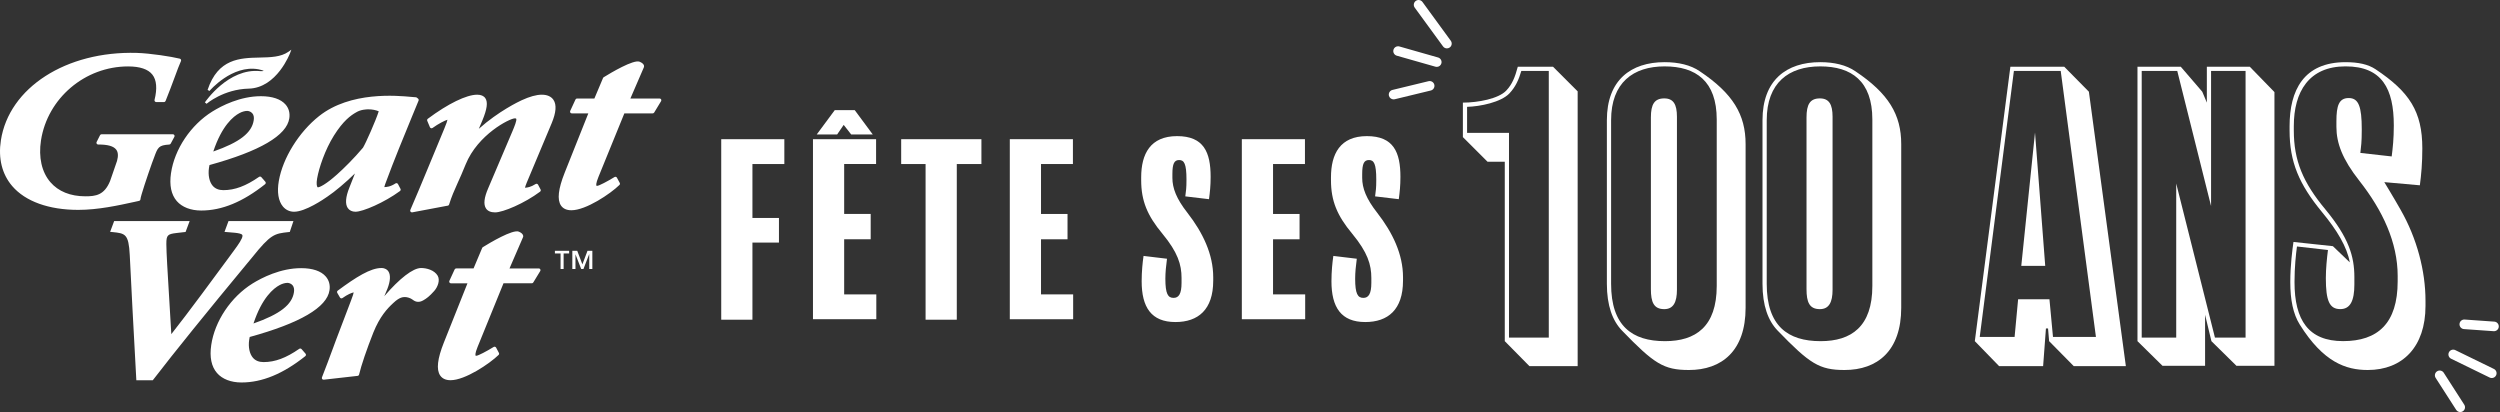 <svg width="813" height="134" viewBox="0 0 813 134" fill="none" xmlns="http://www.w3.org/2000/svg">
<rect x="0" y="0" width="813" height="134" fill="#333333" stroke="none"/>
<g clip-path="url(#clip0_2237_688)">
<path d="M811.047 107.707C811.009 107.707 810.971 107.707 810.933 107.704L801.279 107.02C800.42 106.96 799.773 106.213 799.833 105.355C799.893 104.497 800.638 103.851 801.499 103.911L811.154 104.595C812.012 104.655 812.659 105.402 812.599 106.26C812.542 107.079 811.855 107.707 811.044 107.707H811.047Z" fill="white"/>
<path d="M810.328 122.934C810.097 122.934 809.864 122.884 809.643 122.777L797.101 116.657C796.328 116.279 796.006 115.346 796.385 114.574C796.764 113.801 797.697 113.48 798.47 113.858L811.012 119.977C811.785 120.356 812.107 121.289 811.728 122.061C811.457 122.613 810.902 122.938 810.324 122.938L810.328 122.934Z" fill="white"/>
<path d="M800.067 134C799.553 134 799.051 133.748 798.751 133.284L792.075 122.896C791.608 122.171 791.819 121.207 792.545 120.743C793.271 120.277 794.236 120.488 794.7 121.213L801.376 131.601C801.843 132.326 801.632 133.291 800.906 133.754C800.644 133.921 800.354 134.003 800.064 134.003L800.067 134Z" fill="white"/>
<path d="M470.539 15.735C470.056 15.735 469.583 15.514 469.277 15.095L460.067 2.478C459.559 1.781 459.713 0.807 460.408 0.3C461.105 -0.208 462.08 -0.053 462.588 0.64L471.798 13.257C472.306 13.954 472.151 14.928 471.457 15.435C471.179 15.637 470.857 15.735 470.539 15.735Z" fill="white"/>
<path d="M467.238 21.753C467.096 21.753 466.951 21.734 466.809 21.693L454.23 18.109C453.4 17.872 452.92 17.008 453.157 16.182C453.393 15.356 454.255 14.874 455.085 15.11L467.664 18.695C468.494 18.931 468.974 19.795 468.737 20.621C468.541 21.305 467.917 21.753 467.238 21.753Z" fill="white"/>
<path d="M453.192 32.321C452.488 32.321 451.851 31.842 451.677 31.129C451.475 30.294 451.99 29.449 452.826 29.247L464.56 26.403C465.396 26.198 466.241 26.715 466.443 27.551C466.645 28.386 466.131 29.231 465.295 29.433L453.561 32.277C453.438 32.308 453.315 32.321 453.192 32.321Z" fill="white"/>
<path d="M513.055 119.066H497.367L489.353 110.942V52.593H483.743L475.729 44.585V33.371C480.654 33.371 487.293 32.113 489.814 29.48C491.76 27.422 492.675 25.133 493.59 21.7H505.04L513.055 29.707V119.063V119.066ZM503.665 109.797V23.074H494.733C493.931 25.82 492.899 28.223 490.839 30.398C488.091 33.257 481.336 34.632 477.098 34.745V43.21H490.725V109.797H503.665Z" fill="white"/>
<path d="M567.67 100.074C567.67 114.148 559.883 120.324 549.235 120.324C540.99 120.324 537.898 118.265 527.48 107.512C524.388 104.308 522.555 99.387 522.555 92.294V39.093C522.555 26.05 530.342 20.215 541.334 20.215C545.799 20.215 549.806 21.129 552.784 23.191C563.547 30.398 567.67 37.264 567.67 46.874V100.074ZM558.281 38.866C558.281 26.394 551.525 21.589 541.334 21.589C531.143 21.589 523.93 26.851 523.93 39.096V92.297C523.93 106.027 530.799 110.945 541.448 110.945C551.409 110.945 558.281 106.254 558.281 92.981V38.866ZM545.341 94.239C545.341 98.243 544.196 100.532 541.221 100.532C537.785 100.532 536.87 98.243 536.87 94.009V38.179C536.87 33.945 538.015 31.999 541.221 31.999C544.199 31.999 545.341 33.945 545.341 37.949V94.239Z" fill="white"/>
<path d="M618.279 100.074C618.279 114.148 610.492 120.324 599.844 120.324C591.599 120.324 588.507 118.265 578.089 107.512C574.997 104.308 573.164 99.387 573.164 92.294V39.093C573.164 26.05 580.951 20.215 591.943 20.215C596.408 20.215 600.415 21.129 603.393 23.191C614.155 30.398 618.279 37.264 618.279 46.874V100.074ZM608.889 38.866C608.889 26.394 602.134 21.589 591.943 21.589C581.752 21.589 574.539 26.851 574.539 39.096V92.297C574.539 106.027 581.408 110.945 592.057 110.945C602.018 110.945 608.889 106.254 608.889 92.981V38.866ZM595.95 94.239C595.95 98.243 594.805 100.532 591.83 100.532C588.394 100.532 587.479 98.243 587.479 94.009V38.179C587.479 33.945 588.624 31.999 591.83 31.999C594.805 31.999 595.95 33.945 595.95 37.949V94.239Z" fill="white"/>
<path d="M691.331 119.066H674.384L666.37 110.942L666.026 106.824H665.338L664.423 119.066H650.111L642.211 110.942L653.775 21.7H671.292L679.306 29.824L691.331 119.066ZM681.597 109.57L670.147 23.077H654.917L643.811 109.57H655.147L656.292 97.329H666.484L667.629 109.57H681.597ZM665.108 86.458H657.321L661.786 43.097L665.105 86.458H665.108Z" fill="white"/>
<path d="M739.649 118.952H727.284L719.153 110.945L717.093 102.363V118.952H703.238L695.107 110.945V21.703H709.192L716.178 29.827L717.667 33.374V21.703H731.635L739.649 29.941V118.952ZM730.259 109.8V23.074H719.039V67.009L708.047 23.074H696.483V109.797H707.706V59.686L720.301 109.797H730.262L730.259 109.8Z" fill="white"/>
<path d="M788.771 99.501C788.771 112.773 781.328 120.324 769.992 120.324C762.893 120.324 755.563 117.808 747.893 105.566C745.719 102.133 744.801 97.442 744.801 91.723C744.801 86.344 745.489 81.083 745.833 78.68L758.655 80.055L764.152 85.317C763.237 80.282 760.031 74.907 755.106 68.954C747.663 59.916 744.571 52.709 744.571 42.412V41.041C744.571 29.37 749.152 20.218 762.776 20.218C766.897 20.218 770.105 20.905 772.51 22.507C783.502 29.827 787.74 36.236 787.74 48.248C787.74 53.053 787.396 56.829 786.938 60.26L775.375 59.229C775.375 59.229 778.58 64.49 780.641 68.154C786.023 77.536 788.771 88.176 788.771 97.785V99.501ZM779.726 89.775C779.726 78.791 774.804 68.381 767.244 58.768C761.747 51.788 759.801 46.527 759.801 41.265V39.433C759.801 34.398 760.602 31.883 763.808 31.883C767.013 31.883 768.045 34.629 768.045 42.066C768.045 46.643 767.815 47.444 767.588 49.73L777.779 50.874C778.123 48.128 778.467 45.152 778.467 40.804C778.467 28.907 774.687 21.583 762.779 21.583C750.872 21.583 745.946 29.821 745.946 41.032V42.403C745.946 52.242 748.925 59.336 756.251 68.144C763.808 77.296 765.641 83.362 765.641 90.112V92.514C765.641 97.893 764.265 100.522 761.06 100.522C757.51 100.522 756.365 97.776 756.365 90.452C756.365 87.476 756.709 83.93 757.053 81.3L746.975 80.156C746.631 82.672 746.174 86.906 746.174 91.71C746.174 104.182 750.755 110.932 761.975 110.932C773.194 110.932 779.722 105.21 779.722 91.483V89.768L779.726 89.775Z" fill="white"/>
<path d="M255.069 53.346H244.692V70.881H253.315V78.885H244.692V103.968H234.545V45.266H255.069V53.346Z" fill="white"/>
<path d="M284.977 103.813H264.377V45.262H284.902V53.343H274.524V69.582H283.147V77.817H274.524V95.733H284.977V103.813ZM283.832 43.736H276.812L274.37 40.612L272.234 43.736H265.595L271.47 35.808H277.954L283.829 43.736H283.832Z" fill="white"/>
<path d="M319.157 53.346H311.146V103.968H300.999V53.346H293.064V45.266H319.157V53.346Z" fill="white"/>
<path d="M348.989 103.814H328.389V45.263H348.913V53.343H338.536V69.582H347.159V77.817H338.536V95.733H348.989V103.814Z" fill="white"/>
<path d="M394.537 91.31C394.537 100.686 389.653 104.728 382.254 104.728C374.395 104.728 371.268 99.923 371.268 91.461C371.268 88.258 371.574 85.361 371.88 83.227L379.509 84.141C379.203 86.351 378.976 88.64 378.976 90.619C378.976 95.575 379.815 96.871 381.645 96.871C383.324 96.871 384.239 95.575 384.239 91.991V90.389C384.239 86.045 383.018 82.079 378.058 76.057C373.098 70.112 371.113 65.307 371.113 58.598V57.684C371.113 50.061 374.089 44.266 382.787 44.266C391.486 44.266 393.698 49.528 393.698 57.532C393.698 60.43 393.468 62.488 393.165 64.774L385.46 63.86C385.69 61.877 385.842 61.42 385.842 58.371C385.842 53.264 385.078 52.044 383.475 52.044C381.872 52.044 381.263 53.188 381.263 56.618V57.838C381.263 61.193 382.56 64.623 386.148 69.197C391.183 75.676 394.54 82.691 394.54 90.162V91.307L394.537 91.31Z" fill="white"/>
<path d="M424.445 103.814H403.845V45.263H424.369V53.343H413.992V69.582H422.615V77.817H413.992V95.733H424.445V103.814Z" fill="white"/>
<path d="M456.258 91.31C456.258 100.686 451.374 104.728 443.975 104.728C436.116 104.728 432.989 99.923 432.989 91.461C432.989 88.258 433.295 85.361 433.601 83.227L441.23 84.141C440.924 86.351 440.697 88.64 440.697 90.619C440.697 95.575 441.536 96.871 443.366 96.871C445.045 96.871 445.96 95.575 445.96 91.991V90.389C445.96 86.045 444.739 82.079 439.779 76.057C434.819 70.112 432.834 65.307 432.834 58.598V57.684C432.834 50.061 435.81 44.266 444.509 44.266C453.207 44.266 455.419 49.528 455.419 57.532C455.419 60.43 455.189 62.488 454.886 64.774L447.181 63.86C447.411 61.877 447.563 61.42 447.563 58.371C447.563 53.264 446.799 52.044 445.196 52.044C443.594 52.044 442.985 53.188 442.985 56.618V57.838C442.985 61.193 444.281 64.623 447.869 69.197C452.904 75.676 456.262 82.691 456.262 90.162V91.307L456.258 91.31Z" fill="white"/>
<path fill-rule="evenodd" clip-rule="evenodd" d="M185.085 82.419H183.29V87.489H182.296V82.419H180.456V81.565H185.085V82.419ZM189.395 85.966L191.051 81.565H192.632V87.489H191.626V82.697H191.585L189.736 87.489H189.007L187.142 82.697V87.489H186.123V81.565H187.723L189.392 85.966M80.621 85.364C67.139 101.635 56.777 114.454 49.855 123.442L49.681 123.656H44.34L44.308 123.133C43.519 108.943 42.535 90.162 42.197 82.959C41.841 76.004 40.714 75.894 36.531 75.462L35.817 75.395L37.12 71.896H61.671L60.352 75.433L57.345 75.78C54.515 76.111 54.098 76.511 54.098 79.235C54.098 79.317 54.098 79.393 54.098 79.459C54.108 82.101 54.531 88.99 54.976 96.278C55.231 100.453 55.496 104.734 55.711 108.665C61.128 101.827 70.417 89.179 74.516 83.605C74.516 83.605 76.204 81.3 76.21 81.294C77.466 79.601 78.86 77.605 78.86 76.685C78.86 76.597 78.841 76.511 78.81 76.442C78.611 75.988 77.415 75.805 76.412 75.698L73.01 75.408L74.31 71.899H94.652H95.422L94.235 75.436L93.885 75.465C89.203 75.985 88.086 76.111 81.968 83.74L80.624 85.367L80.621 85.364ZM84.568 23.125C74.244 22.078 66.713 33.181 66.631 33.289L67.17 33.752C67.221 33.708 72.723 29.014 80.883 28.821C90.042 28.607 94.302 17.343 94.346 17.232L94.746 16.157L93.809 16.826C91.332 18.566 87.978 18.638 84.426 18.717C78.081 18.856 70.893 19.02 67.508 29.244L68.123 29.575C68.196 29.493 75.475 20.968 84.057 22.538C85.076 22.721 85.568 22.929 85.77 23.058C85.578 23.128 85.177 23.184 84.577 23.125H84.568ZM175.209 87.297H165.69L170.06 77.199C170.129 77.07 170.208 76.839 170.101 76.534C169.965 76.067 169.524 75.676 168.725 75.332C166.794 74.491 159.282 78.967 157.032 80.367C156.935 80.427 156.859 80.522 156.808 80.619L154 87.293H148.362C148.138 87.293 147.942 87.41 147.845 87.621L146.134 91.338C146.049 91.512 146.068 91.713 146.169 91.881C146.273 92.044 146.453 92.133 146.649 92.133H152.019L144.336 111.418C142.235 116.695 141.847 120.191 143.14 122.099C143.831 123.117 144.967 123.643 146.523 123.643C151.252 123.643 159.197 118.287 162.141 115.425C162.32 115.248 162.365 114.98 162.238 114.75L161.333 113.044C161.251 112.909 161.125 112.811 160.973 112.761C160.822 112.723 160.667 112.745 160.538 112.83C158.291 114.214 155.496 115.699 154.874 115.699C154.808 115.699 154.694 115.699 154.663 115.648C154.619 115.56 154.388 115.053 155.322 112.798C155.322 112.789 162.636 94.832 163.737 92.126H172.944C173.155 92.126 173.335 92.026 173.423 91.855L175.692 88.135C175.796 87.962 175.806 87.741 175.698 87.574C175.601 87.397 175.411 87.287 175.209 87.287V87.297ZM55.61 56.319C56.746 48.516 62.021 40.641 69.063 36.262C72.054 34.408 78.106 31.284 84.855 31.284C88.559 31.284 91.329 32.229 92.869 34.001C93.917 35.209 94.336 36.747 94.084 38.462C93.276 44.039 84.543 49.156 68.12 53.674C68.047 53.976 67.987 54.333 67.956 54.616C67.618 56.971 68.073 59.137 69.177 60.427C69.997 61.363 71.158 61.836 72.635 61.836C76.355 61.836 79.936 60.505 84.243 57.52C84.476 57.353 84.805 57.394 84.994 57.618L86.284 59.096C86.382 59.21 86.433 59.352 86.417 59.512C86.407 59.667 86.325 59.806 86.209 59.903C78.964 65.657 72.181 68.463 65.444 68.463C62.034 68.463 59.207 67.366 57.487 65.389C55.673 63.289 55.039 60.241 55.607 56.322L55.61 56.319ZM69.363 49.273C77.955 46.268 81.918 43.188 82.517 39.068C82.662 38.109 82.498 37.349 82.037 36.826C81.52 36.23 80.734 36.066 80.4 36.066C79.649 36.066 78.706 36.334 77.879 36.779C75.86 37.841 72.146 40.883 69.36 49.27L69.363 49.273ZM45.226 65.323C45.482 65.269 45.668 65.048 45.677 64.784C45.693 63.898 47.974 57.129 49.416 53.062C49.688 52.372 49.921 51.735 50.123 51.177C51.316 47.911 51.568 47.233 55.048 47.006C55.237 46.987 55.411 46.883 55.509 46.716L56.711 44.49C56.802 44.32 56.796 44.109 56.698 43.932C56.597 43.759 56.417 43.655 56.212 43.655H33.038C32.823 43.655 32.631 43.778 32.533 43.967L31.416 46.186C31.331 46.363 31.343 46.568 31.444 46.735C31.545 46.902 31.735 46.999 31.927 46.999C35 46.981 36.915 47.517 37.77 48.633C38.417 49.459 38.512 50.669 38.061 52.324C38.08 52.29 35.808 58.847 35.808 58.847C33.924 63.475 31.151 63.838 27.737 63.838C22.894 63.838 18.969 62.249 16.372 59.225C13.561 55.956 12.488 51.136 13.327 45.663C15.448 31.949 27.627 21.602 41.648 21.602C45.504 21.602 48.173 22.5 49.558 24.272C50.931 26.031 51.17 28.802 50.255 32.488C50.214 32.661 50.249 32.828 50.36 32.97C50.461 33.109 50.625 33.188 50.801 33.188H53.322C53.559 33.188 53.758 33.049 53.846 32.838C55.013 29.963 55.96 27.384 56.806 25.111C57.635 22.853 58.295 21.082 58.853 19.852C58.916 19.701 58.913 19.527 58.844 19.379C58.768 19.228 58.636 19.118 58.471 19.077C55.818 18.415 48.889 17.333 44.485 17.204C21.528 16.539 2.931 28.503 0.287 45.635C-0.628 51.495 0.653 56.647 3.972 60.512C8.251 65.506 15.883 68.251 25.446 68.251C31.87 68.251 38.483 66.808 43.784 65.644L45.229 65.323H45.226ZM215.005 32.321C214.901 32.144 214.712 32.034 214.504 32.034H205L209.364 21.942C209.424 21.81 209.503 21.583 209.418 21.271C209.269 20.811 208.818 20.42 208.026 20.079C206.086 19.234 198.589 23.711 196.336 25.108C196.232 25.174 196.15 25.259 196.106 25.369L193.295 32.034H187.656C187.432 32.034 187.237 32.16 187.145 32.362L185.429 36.079C185.356 36.255 185.363 36.454 185.464 36.621C185.568 36.779 185.751 36.873 185.943 36.873H191.32L183.637 56.161C181.539 61.439 181.138 64.932 182.435 66.842C183.126 67.854 184.268 68.374 185.823 68.374C190.553 68.374 198.504 63.028 201.435 60.156C201.624 59.982 201.659 59.714 201.549 59.497L200.624 57.785C200.555 57.643 200.425 57.545 200.274 57.511C200.132 57.469 199.968 57.498 199.835 57.577C197.589 58.954 194.784 60.442 194.181 60.442C194.112 60.442 193.998 60.433 193.957 60.398C193.907 60.31 193.689 59.796 194.617 57.536C194.617 57.536 201.937 39.581 203.038 36.873H212.251C212.443 36.873 212.626 36.776 212.737 36.605L214.99 32.882C215.091 32.709 215.094 32.491 215.002 32.318L215.005 32.321ZM90.676 58.828C91.954 51.407 97.21 42.933 103.764 37.75C113.987 29.663 129.018 31.069 133.956 31.529C134.539 31.583 135.041 31.634 135.173 31.624C135.315 31.621 135.461 31.665 135.555 31.76L135.956 32.072C136.148 32.233 136.208 32.491 136.12 32.721L134.025 37.8C131.157 44.78 128.182 51.981 125.512 59.213C125.392 59.538 125.049 60.405 124.973 60.843C125.683 60.83 126.961 60.745 128.608 59.651C128.737 59.556 128.904 59.538 129.059 59.572C129.213 59.613 129.346 59.714 129.422 59.853L130.236 61.41C130.368 61.65 130.299 61.962 130.072 62.126C125.008 65.852 118.003 68.857 115.593 68.857C114.507 68.857 113.621 68.422 113.097 67.659C112.201 66.341 112.374 64.084 113.633 60.963L115.425 56.413C112.412 59.358 108.932 62.293 106.455 63.951C105.294 64.768 99.315 68.857 95.633 68.857C94.191 68.857 92.939 68.267 92.011 67.167C90.522 65.401 90.039 62.444 90.673 58.831L90.676 58.828ZM103.243 60.859C103.297 60.919 103.335 60.919 103.376 60.919C103.915 60.919 105.903 60.045 109.595 56.744C111.772 54.809 115.132 51.495 118.044 48.031C118.915 46.624 122.203 39.247 123.165 36.192C122.222 35.789 121.035 35.552 119.742 35.552C119.199 35.552 117.299 35.622 115.848 36.523C114.046 37.526 111.598 39.301 108.588 44.096C105.692 48.721 103.726 54.582 103.123 58.062C102.843 59.673 103.013 60.581 103.246 60.859H103.243ZM174.982 60.064C174.91 59.925 174.78 59.828 174.626 59.777C174.465 59.739 174.31 59.768 174.181 59.85C172.584 60.865 171.442 61.019 170.723 61.048C170.795 60.72 170.981 60.181 171.287 59.418C171.281 59.43 179.409 40.061 179.409 40.061C180.854 36.602 181.046 34.055 179.993 32.485C179.257 31.381 177.935 30.795 176.194 30.795C174.436 30.795 172.218 31.407 169.621 32.611C168.82 32.98 162.115 36.164 155.71 41.892L156.865 39.181C158.405 35.464 158.705 33.226 157.834 31.942C157.329 31.189 156.43 30.795 155.18 30.795C151.691 30.795 145.686 33.727 139.13 38.617C138.919 38.781 138.843 39.052 138.941 39.294L139.812 41.372C139.881 41.53 140.013 41.646 140.184 41.697C140.351 41.741 140.525 41.713 140.667 41.612C142.582 40.231 144.655 39.181 145.516 38.938C145.447 39.317 145.201 40.13 144.475 41.864L138.998 55.077C137.205 59.405 135.347 63.885 133.438 68.277C133.353 68.466 133.384 68.69 133.52 68.86C133.656 69.014 133.858 69.096 134.06 69.055L145.469 66.905H145.503C145.746 66.905 145.967 66.745 146.046 66.508C146.863 63.885 147.718 61.975 148.801 59.563C149.561 57.895 150.413 56.004 151.429 53.469C155.382 43.705 165.81 38.487 167.429 38.487C167.653 38.487 167.814 38.528 167.861 38.591C168.173 39.071 167.201 41.359 166.687 42.589L158.787 61.158C157.421 64.298 157.178 66.467 158.039 67.779C158.591 68.624 159.598 69.071 160.998 69.071C163.592 69.071 170.559 66.12 175.635 62.331C175.856 62.167 175.929 61.861 175.799 61.615L174.982 60.067V60.064ZM142.355 89.693C141.26 87.823 138.745 87.158 136.931 87.158C134.306 87.158 129.939 90.538 124.976 96.323L125.982 93.924C126.964 91.404 127.074 89.377 126.285 88.227C125.951 87.741 125.291 87.158 124.017 87.158C120.502 87.158 115.804 90.096 109.838 94.51C109.604 94.677 109.544 94.992 109.689 95.251L110.557 96.751C110.636 96.893 110.771 96.988 110.926 97.023C111.084 97.057 111.251 97.023 111.374 96.925C113.031 95.743 114.365 95.21 115.015 95.084C114.974 95.415 114.772 96.133 114.17 97.694C114.17 97.704 109.26 110.598 109.26 110.598L108.298 113.202C107.086 116.493 106.036 119.318 104.701 122.713C104.635 122.89 104.66 123.104 104.773 123.268C104.897 123.416 105.095 123.498 105.294 123.476L116.287 122.234C116.523 122.206 116.725 122.036 116.776 121.799C117.464 118.851 119.294 113.489 121.417 108.132C123.496 102.991 125.891 100.361 127.967 98.473C129.936 96.603 131.088 96.603 131.706 96.603C132.381 96.603 133.47 96.887 134.24 97.492C135.259 98.306 136.398 98.375 137.6 97.697C138.698 97.082 139.635 96.389 141.209 94.62C142.374 93.306 143.162 91.137 142.348 89.696L142.355 89.693ZM81.031 110.538C80.69 112.893 81.151 115.059 82.258 116.348C83.069 117.281 84.23 117.751 85.707 117.751C89.439 117.751 93.011 116.424 97.321 113.435C97.558 113.278 97.879 113.319 98.072 113.533L99.356 115.008C99.454 115.128 99.507 115.28 99.495 115.431C99.479 115.582 99.4 115.733 99.284 115.822C92.046 121.578 85.249 124.381 78.529 124.381C75.112 124.381 72.285 123.287 70.565 121.304C68.751 119.205 68.114 116.153 68.688 112.237C69.821 104.428 75.096 96.562 82.135 92.186C85.142 90.333 91.184 87.205 97.93 87.205C101.631 87.205 104.414 88.135 105.944 89.923C106.985 91.13 107.417 92.669 107.159 94.374C106.357 99.951 97.618 105.071 81.201 109.586C81.132 109.892 81.075 110.257 81.034 110.535L81.031 110.538ZM82.435 105.197C91.03 102.177 94.999 99.106 95.601 94.992C95.737 94.034 95.576 93.274 95.122 92.741C94.601 92.139 93.822 91.988 93.478 91.988C92.737 91.988 91.793 92.249 90.96 92.697C88.935 93.766 85.218 96.792 82.435 105.194V105.197Z" fill="white"/>
</g>
<defs>
<clipPath id="clip0_2237_688">
<rect width="812.606" height="134" fill="white"/>
</clipPath>
</defs>
</svg>
